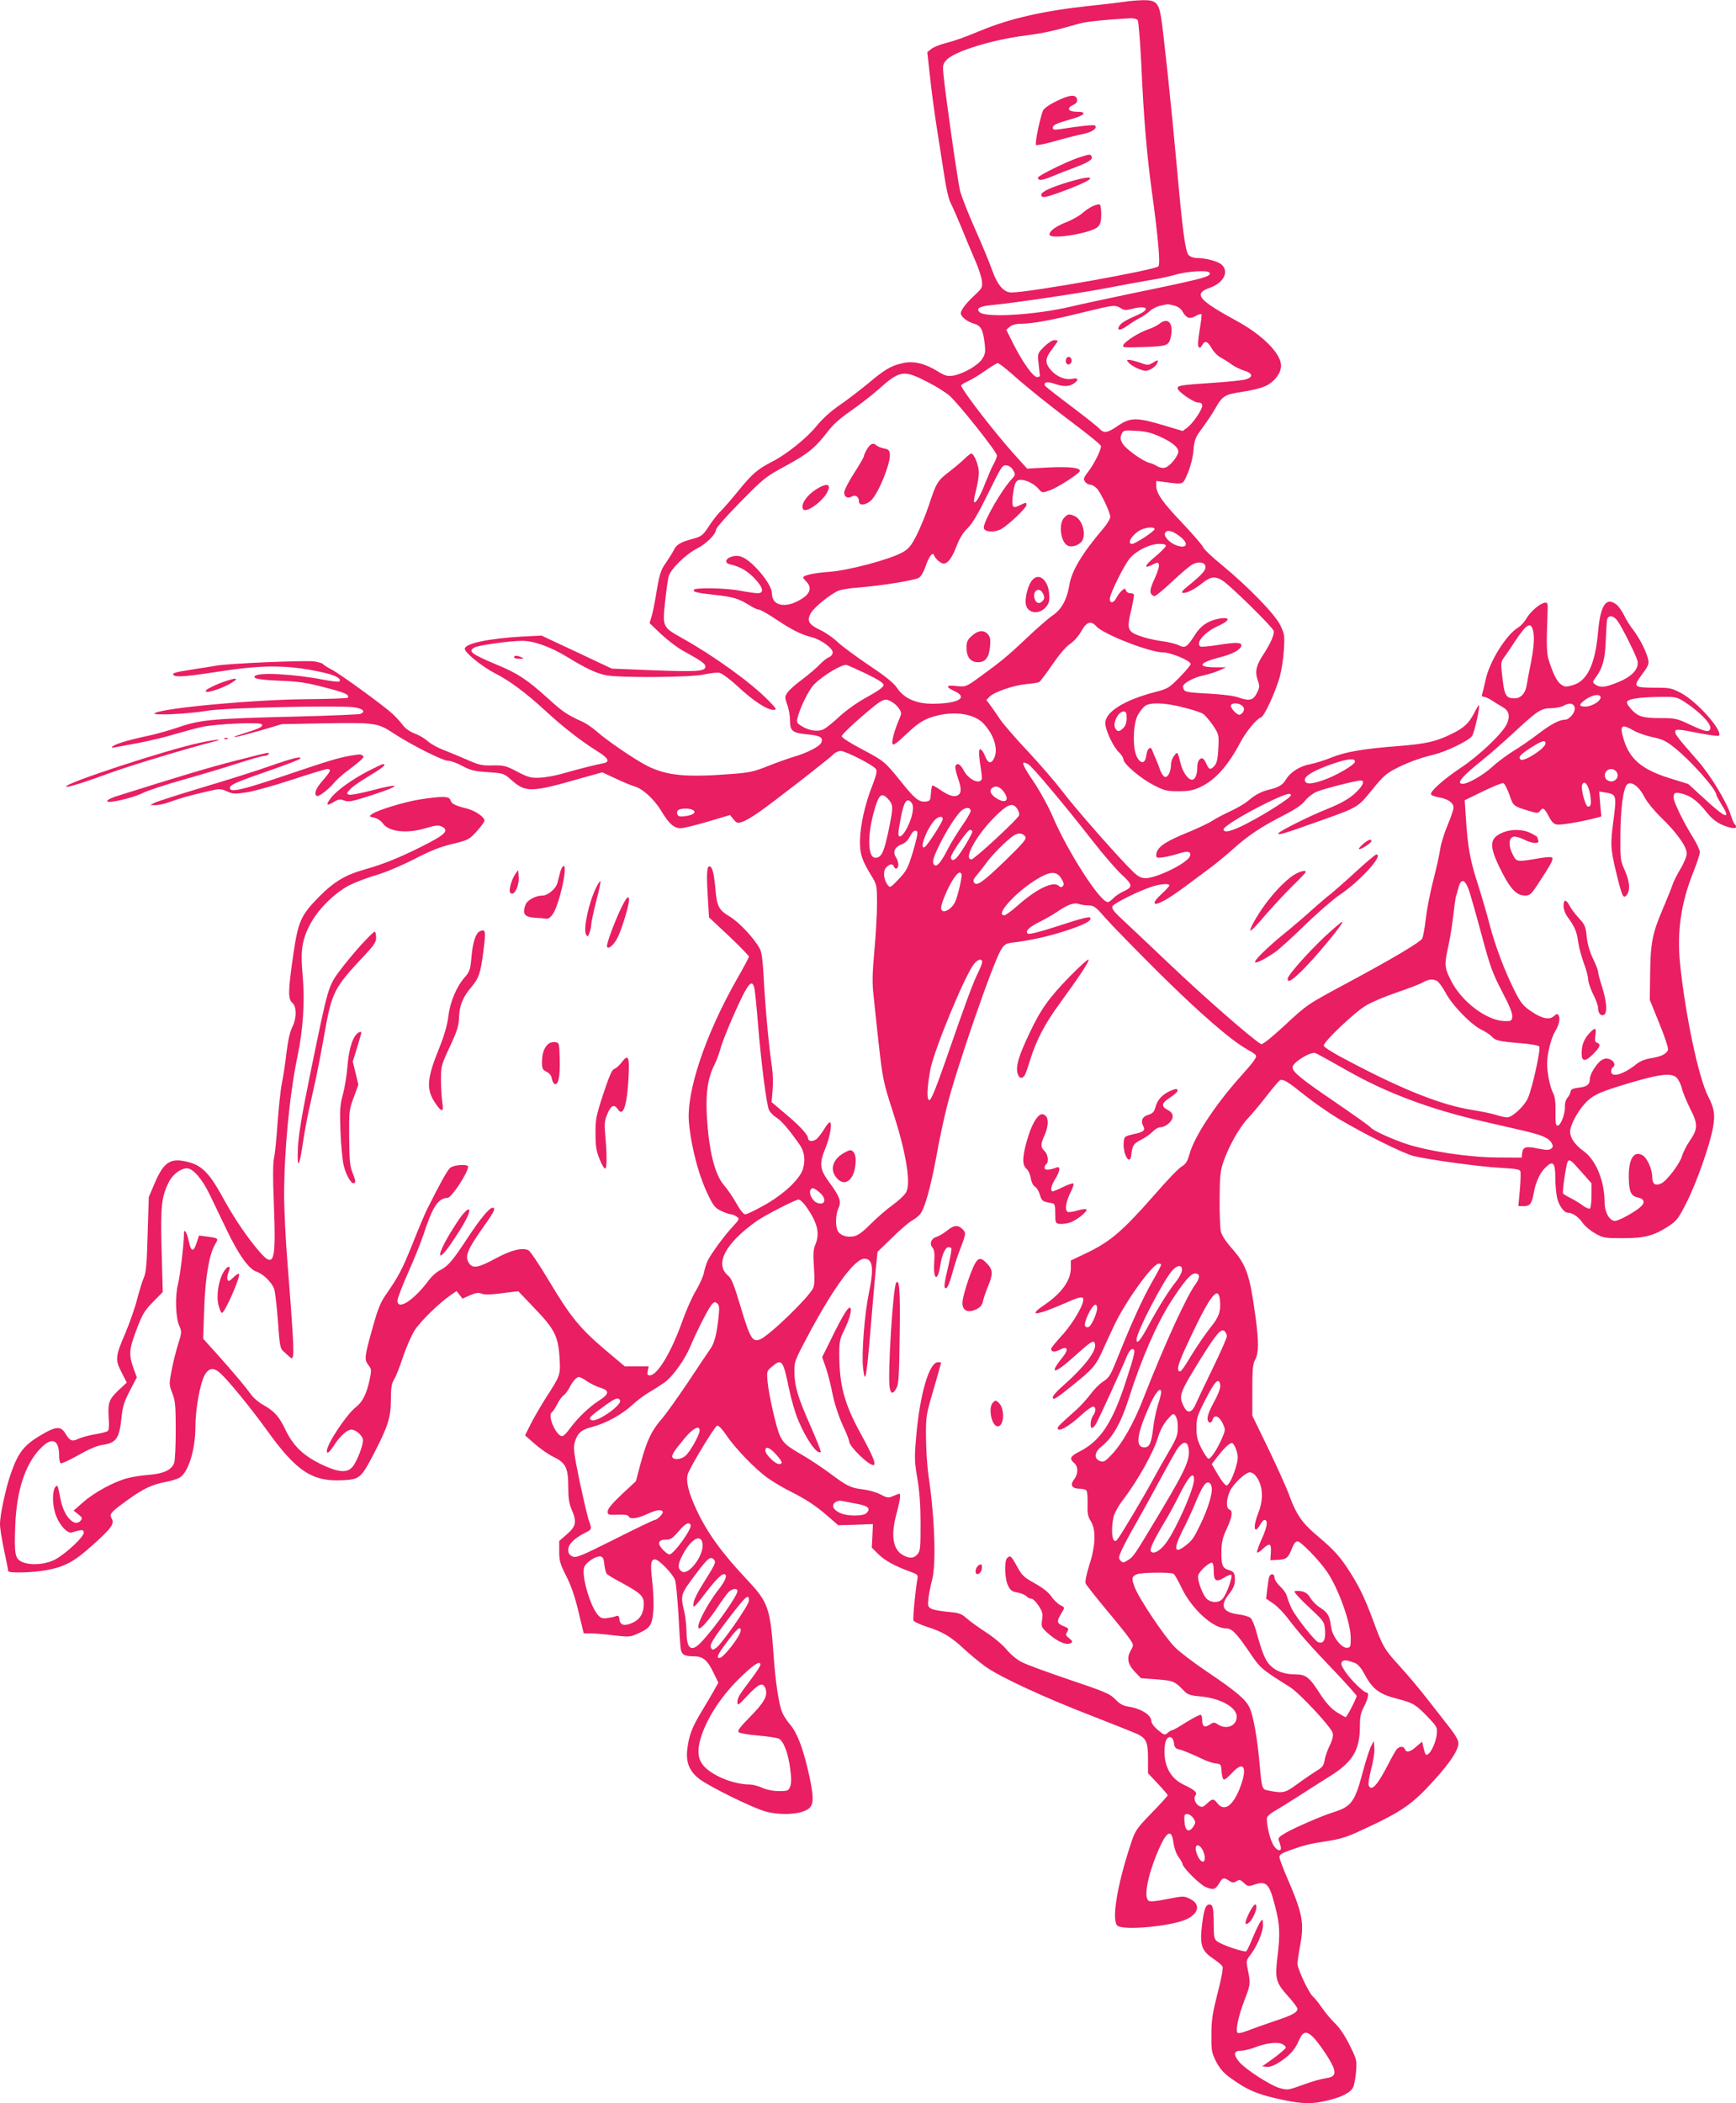 <?xml version="1.0" standalone="no"?>
<!DOCTYPE svg PUBLIC "-//W3C//DTD SVG 20010904//EN"
 "http://www.w3.org/TR/2001/REC-SVG-20010904/DTD/svg10.dtd">
<svg version="1.0" xmlns="http://www.w3.org/2000/svg"
 width="1057pt" height="1280pt" viewBox="0 0 1057 1280"
 preserveAspectRatio="xMidYMid meet">
<g transform="translate(0,1280) scale(0.1,-0.1)"
fill="#e91e63" stroke="none">
<path d="M6845 12789 c-27 -4 -119 -15 -204 -24 -279 -29 -487 -76 -667 -150
-111 -46 -154 -61 -225 -80 -31 -8 -67 -23 -80 -34 l-23 -18 17 -154 c9 -85
28 -226 42 -314 14 -88 34 -217 45 -287 11 -76 27 -143 39 -165 11 -21 40 -87
65 -148 24 -60 61 -148 81 -194 21 -46 40 -104 43 -128 5 -42 3 -46 -44 -90
-52 -48 -84 -90 -84 -110 0 -20 42 -53 81 -63 42 -12 55 -37 65 -126 5 -43 3
-59 -15 -87 -24 -40 -117 -93 -178 -103 -36 -5 -49 -2 -100 30 -74 45 -143 61
-207 46 -69 -15 -110 -39 -206 -120 -47 -39 -125 -99 -174 -133 -57 -39 -107
-84 -143 -128 -57 -72 -184 -174 -267 -216 -92 -47 -125 -75 -208 -177 -45
-55 -96 -114 -112 -129 -17 -16 -48 -56 -70 -90 -38 -57 -45 -62 -101 -77 -73
-20 -98 -35 -113 -69 -7 -14 -28 -47 -46 -74 -34 -46 -42 -73 -65 -217 -6 -36
-16 -85 -23 -109 l-13 -43 70 -67 c39 -36 97 -81 130 -99 116 -64 140 -81 140
-99 0 -29 -54 -32 -320 -22 l-250 10 -214 101 -214 100 -121 -6 c-202 -12
-346 -42 -346 -75 0 -23 108 -110 185 -149 88 -45 187 -118 305 -227 110 -101
215 -183 319 -248 66 -41 77 -64 34 -72 -43 -8 -139 -32 -238 -60 -49 -15
-117 -27 -151 -28 -53 -2 -69 3 -135 37 -68 36 -80 39 -149 38 -66 -2 -85 3
-155 34 -44 19 -109 46 -144 60 -36 13 -78 37 -95 52 -17 16 -53 38 -79 47
-31 12 -59 31 -75 53 -15 20 -43 50 -62 68 -57 52 -321 244 -372 270 -25 13
-49 28 -52 33 -3 5 -28 12 -54 16 -55 7 -520 -12 -596 -26 -28 -5 -96 -16
-150 -24 -109 -17 -125 -23 -105 -36 17 -11 83 -5 299 28 256 39 413 36 622
-13 64 -15 99 -36 84 -51 -4 -4 -46 1 -94 10 -180 35 -395 47 -420 23 -15 -16
27 -23 156 -29 112 -4 162 -12 272 -41 123 -32 148 -43 138 -62 -2 -4 -115 -8
-253 -9 -327 -3 -873 -54 -923 -85 -24 -16 206 -5 323 15 100 18 788 33 889
21 57 -8 75 -27 39 -41 -10 -3 -189 -11 -398 -16 -497 -12 -573 -19 -703 -63
-57 -20 -147 -45 -200 -56 -54 -11 -119 -28 -147 -37 -56 -17 -86 -39 -45 -31
14 3 79 15 145 27 66 13 165 36 219 53 54 16 129 36 165 44 87 19 356 31 365
16 9 -15 -15 -26 -115 -57 -46 -14 -66 -23 -44 -20 22 4 94 23 160 42 l120 36
249 5 c321 5 335 3 428 -58 111 -73 304 -170 337 -170 16 0 55 -14 87 -32 50
-26 73 -32 155 -37 95 -7 97 -7 144 -49 86 -75 119 -75 409 8 l143 40 84 -39
c46 -22 96 -42 110 -46 49 -12 123 -79 165 -150 48 -79 77 -105 119 -105 17 0
91 18 165 40 l135 40 21 -26 c20 -24 24 -25 55 -15 19 6 64 33 101 59 98 69
432 329 453 352 10 11 30 20 44 20 32 -1 201 -88 215 -111 7 -13 1 -38 -22
-98 -45 -113 -74 -242 -76 -336 -1 -84 11 -120 79 -230 22 -36 25 -51 25 -150
0 -60 -7 -191 -16 -289 -13 -142 -14 -200 -5 -275 5 -53 19 -180 30 -283 25
-223 29 -242 87 -423 77 -235 110 -423 84 -485 -7 -18 -40 -50 -82 -81 -38
-27 -100 -81 -137 -118 -49 -50 -78 -70 -103 -75 -43 -8 -83 6 -97 33 -16 29
-13 103 4 139 20 39 8 71 -59 161 -55 76 -59 110 -20 204 28 69 43 157 26 157
-5 0 -22 -20 -36 -45 -15 -24 -36 -51 -47 -59 -22 -15 -49 -12 -49 7 0 21 -53
78 -137 148 l-85 72 6 73 c4 40 2 101 -3 136 -18 113 -41 361 -50 529 -6 119
-13 173 -24 194 -35 65 -125 161 -182 196 -69 41 -80 62 -89 169 -8 89 -18
132 -33 137 -19 7 -22 -38 -14 -176 l8 -134 122 -114 c66 -63 121 -119 121
-125 0 -5 -32 -65 -71 -133 -195 -342 -312 -691 -294 -879 15 -155 62 -331
122 -449 28 -58 41 -71 76 -87 23 -11 49 -20 58 -20 8 0 24 -6 34 -14 19 -13
18 -16 -22 -59 -53 -57 -130 -162 -153 -207 -9 -19 -20 -53 -24 -75 -4 -22
-26 -71 -48 -108 -23 -37 -60 -121 -83 -186 -68 -191 -152 -331 -199 -331 -14
0 -16 6 -12 27 l6 28 -73 0 -73 0 -119 100 c-152 129 -211 200 -341 418 -58
97 -115 182 -126 188 -36 19 -106 2 -203 -51 -104 -56 -137 -62 -160 -26 -27
41 -10 81 97 232 58 81 68 104 47 104 -20 0 -79 -72 -156 -190 -89 -135 -115
-165 -165 -191 -20 -10 -49 -36 -64 -56 -91 -124 -194 -192 -194 -128 0 13 29
90 65 170 36 81 78 185 94 233 54 167 90 222 146 222 24 0 125 154 125 190 0
17 -86 12 -109 -7 -18 -16 -62 -95 -141 -253 -15 -30 -55 -126 -90 -214 -62
-154 -84 -195 -164 -310 -29 -42 -47 -87 -75 -188 -52 -184 -54 -201 -29 -234
20 -25 21 -30 9 -88 -18 -88 -44 -139 -86 -171 -55 -43 -175 -223 -175 -265 0
-22 17 -8 45 36 34 53 79 94 104 94 29 0 71 -39 71 -65 0 -35 -38 -132 -64
-162 -33 -39 -87 -34 -193 17 -108 53 -169 112 -216 211 -39 81 -67 112 -139
152 -26 15 -57 42 -69 60 -30 42 -103 130 -207 246 l-85 94 6 176 c6 192 30
336 66 397 23 39 23 39 -51 49 l-46 6 -14 -42 c-20 -61 -34 -59 -48 5 -11 55
-30 85 -30 49 0 -63 -23 -256 -36 -306 -19 -74 -15 -207 8 -257 15 -33 15 -39
-7 -109 -13 -40 -31 -112 -40 -160 -16 -84 -16 -87 4 -139 18 -46 21 -74 21
-227 0 -95 -4 -185 -10 -199 -15 -41 -64 -64 -149 -71 -42 -3 -103 -12 -136
-21 -81 -21 -204 -88 -271 -148 l-56 -49 28 -22 c25 -20 27 -25 15 -39 -37
-44 -103 27 -122 129 -17 87 -18 90 -30 78 -20 -20 -22 -98 -4 -158 19 -67 73
-130 102 -121 64 19 73 19 73 -2 0 -24 -101 -120 -166 -158 -57 -34 -152 -43
-206 -21 -47 20 -52 45 -45 226 8 211 61 372 154 467 70 72 113 54 113 -46 0
-21 4 -42 10 -45 5 -3 53 19 106 49 60 34 114 58 143 62 89 12 108 39 121 169
7 66 16 95 51 162 l42 81 -18 49 c-32 89 -30 118 15 238 37 97 48 117 101 171
l60 61 -7 254 c-7 273 -1 326 46 419 23 44 71 80 109 80 36 0 94 -67 139 -162
22 -46 67 -139 100 -208 74 -155 137 -244 184 -259 40 -13 92 -64 107 -104 6
-15 16 -103 23 -194 10 -147 14 -169 32 -185 12 -11 28 -26 38 -34 15 -14 17
-14 22 4 7 21 -3 188 -34 572 -11 135 -20 317 -20 406 0 271 33 612 81 844 36
170 46 342 31 504 -13 138 -3 208 46 300 48 92 147 190 238 238 38 19 111 47
163 62 56 16 149 55 230 96 100 52 162 77 236 94 97 24 101 26 148 77 26 29
47 58 47 65 0 22 -56 60 -106 73 -75 19 -96 30 -101 51 -7 25 -47 26 -179 6
-95 -14 -267 -66 -300 -91 -18 -13 -17 -14 14 -21 19 -4 41 -18 53 -35 37 -52
148 -64 265 -28 52 16 72 18 91 10 52 -24 27 -50 -122 -124 -133 -67 -234
-107 -340 -137 -122 -34 -189 -74 -282 -167 -112 -114 -128 -150 -158 -359
-31 -213 -32 -264 -5 -287 27 -23 27 -95 -1 -149 -13 -26 -26 -82 -35 -157 -7
-64 -20 -147 -28 -186 -8 -38 -19 -146 -26 -240 -6 -93 -16 -190 -22 -215 -6
-29 -7 -121 -1 -260 15 -400 5 -423 -119 -269 -66 83 -135 187 -200 307 -69
125 -117 175 -187 196 -120 35 -162 11 -221 -129 l-34 -80 -7 -225 c-5 -180
-9 -233 -23 -265 -10 -22 -28 -83 -42 -135 -13 -52 -45 -141 -69 -199 -63
-145 -65 -166 -25 -242 l32 -63 -51 -47 c-58 -56 -65 -76 -59 -170 4 -44 1
-72 -6 -78 -6 -5 -42 -14 -80 -20 -38 -7 -82 -19 -99 -27 -37 -19 -52 -13 -78
31 -27 45 -54 45 -128 4 -121 -68 -157 -111 -204 -244 -31 -86 -67 -255 -67
-310 0 -23 11 -94 25 -159 14 -65 25 -122 25 -127 0 -14 150 -10 235 6 112 21
168 52 280 153 115 103 133 129 115 161 -15 29 -8 36 96 112 97 70 151 95 231
110 32 6 69 17 84 25 54 28 99 169 99 314 0 107 29 264 57 313 26 45 57 47
100 5 52 -49 189 -218 276 -339 183 -255 279 -318 469 -307 98 6 107 14 182
157 89 171 106 226 106 333 0 72 4 97 19 122 11 17 36 80 55 139 20 59 52 132
72 163 36 55 147 163 216 211 l38 26 18 -23 18 -23 45 20 c33 15 51 18 69 11
24 -9 54 -8 175 8 l51 6 98 -103 c123 -127 145 -172 153 -302 6 -105 6 -106
-84 -245 -29 -46 -70 -116 -90 -155 l-36 -72 59 -52 c33 -29 83 -64 112 -78
76 -36 92 -67 92 -182 0 -69 5 -103 20 -138 33 -76 28 -103 -27 -151 l-48 -42
0 -65 c0 -57 6 -76 43 -149 29 -56 53 -126 74 -215 l32 -133 41 0 c22 0 85 -5
141 -12 99 -11 101 -11 157 15 45 21 61 34 72 61 17 41 19 143 5 266 -11 94
-7 120 19 120 22 0 107 -87 121 -125 6 -16 15 -111 21 -210 5 -99 11 -194 14
-211 6 -35 24 -44 86 -44 49 0 79 -26 113 -99 l30 -61 -24 -43 c-13 -23 -47
-81 -76 -129 -60 -99 -79 -148 -89 -231 -10 -81 12 -136 73 -183 63 -48 332
-180 407 -199 106 -27 235 -14 268 27 24 28 20 85 -17 241 -32 132 -66 218
-107 264 -17 20 -37 51 -45 68 -22 52 -43 192 -54 355 -20 284 -33 320 -160
455 -154 163 -246 290 -310 429 -49 106 -66 176 -51 218 16 46 162 286 177
292 9 3 29 -18 56 -57 54 -81 177 -208 253 -262 33 -23 94 -60 135 -80 100
-50 163 -92 234 -155 l60 -52 105 3 106 4 -3 -72 -4 -71 40 -40 c39 -39 102
-73 195 -107 45 -16 48 -20 43 -44 -11 -55 -29 -239 -24 -253 3 -7 39 -24 79
-37 97 -30 150 -62 229 -136 36 -33 94 -81 130 -107 91 -65 362 -190 653 -302
136 -53 261 -103 277 -111 50 -26 60 -50 60 -147 l0 -89 60 -64 c33 -35 60
-67 60 -70 0 -4 -44 -53 -99 -109 -96 -100 -99 -105 -129 -197 -81 -245 -115
-458 -78 -488 37 -31 333 -3 422 40 75 36 84 92 20 123 -38 19 -40 18 -140 -1
-68 -14 -105 -17 -113 -10 -29 22 -7 145 51 286 56 137 90 159 101 66 5 -33
17 -67 31 -86 13 -18 24 -37 24 -42 0 -21 107 -128 142 -141 45 -19 59 -15 82
24 20 34 27 36 61 14 19 -13 27 -13 44 -2 17 11 24 9 45 -11 22 -21 29 -22 57
-12 81 28 97 11 134 -134 28 -109 30 -167 13 -305 -16 -131 -9 -156 62 -235
33 -36 60 -72 60 -80 0 -22 -34 -40 -150 -78 -58 -20 -128 -45 -157 -56 -34
-13 -54 -17 -59 -10 -11 18 7 102 42 193 38 98 39 106 22 187 -11 56 -11 58
16 93 41 55 76 137 76 181 -1 37 -2 39 -15 21 -8 -10 -28 -53 -46 -95 -17 -42
-35 -80 -40 -85 -9 -10 -155 39 -181 62 -15 12 -18 32 -18 103 0 94 -5 119
-25 119 -24 0 -34 -27 -46 -121 -15 -125 -3 -161 66 -207 28 -19 54 -40 58
-49 6 -9 -5 -69 -29 -161 -31 -123 -38 -164 -38 -252 -1 -96 1 -110 27 -163
21 -41 44 -69 80 -96 110 -81 176 -109 337 -142 116 -23 168 -24 257 -3 92 21
147 49 162 82 7 15 15 59 18 97 5 67 3 74 -40 160 -27 55 -61 106 -87 130 -23
22 -59 65 -80 95 -21 31 -46 62 -56 70 -24 20 -94 168 -94 199 0 13 7 63 16
110 26 138 15 197 -77 409 -27 62 -49 121 -49 131 0 14 16 24 58 39 95 34 123
41 228 57 80 12 124 25 205 63 256 117 319 161 457 315 93 103 142 178 142
219 0 17 -18 49 -50 90 -27 35 -90 115 -139 178 -49 63 -126 154 -170 202 -91
99 -102 117 -161 278 -50 135 -87 211 -145 300 -56 88 -95 130 -191 211 -94
78 -131 131 -174 249 -17 47 -75 175 -128 285 l-97 200 0 155 c0 129 3 160 18
187 21 40 22 106 2 255 -36 265 -55 320 -149 426 -35 40 -58 76 -63 100 -4 20
-8 109 -7 197 1 137 4 169 23 225 34 97 97 209 150 265 26 28 78 90 115 138
38 49 74 91 81 94 20 7 50 -12 153 -95 52 -41 142 -104 200 -139 160 -95 393
-211 459 -228 94 -23 409 -66 531 -72 86 -5 115 -9 119 -20 3 -8 2 -59 -3
-114 l-9 -99 31 0 c40 0 50 12 63 82 12 67 39 124 75 157 42 40 56 24 56 -66
0 -43 5 -98 11 -123 10 -46 42 -90 65 -90 28 0 65 -25 89 -60 14 -21 49 -50
78 -66 49 -28 58 -29 172 -29 133 0 189 16 282 78 42 28 56 47 104 143 60 119
141 349 159 453 14 78 8 115 -30 190 -59 115 -140 503 -171 811 -19 192 7 368
81 552 22 55 40 110 40 122 0 12 -18 51 -40 87 -58 92 -120 219 -120 245 0 31
10 35 56 23 51 -14 95 -48 145 -112 28 -35 57 -59 91 -75 68 -30 109 -28 79 4
-5 5 -14 27 -21 49 -26 84 -123 245 -204 337 -120 137 -136 158 -136 174 0 19
17 18 147 -8 62 -12 115 -19 119 -15 27 27 -131 206 -228 258 -60 32 -68 34
-168 34 -125 1 -129 5 -69 85 33 44 40 60 35 84 -10 47 -50 127 -89 179 -21
26 -47 67 -58 92 -12 25 -33 55 -47 66 -63 49 -98 -4 -112 -170 -18 -196 -66
-296 -155 -321 -42 -12 -49 -11 -73 7 -18 13 -37 47 -56 99 -31 82 -32 95 -23
344 2 50 0 55 -18 52 -30 -5 -87 -54 -111 -96 -12 -21 -35 -46 -52 -56 -72
-44 -173 -207 -196 -315 -8 -39 -18 -78 -21 -87 -5 -13 -2 -18 8 -18 9 0 32
-10 50 -22 19 -13 49 -31 65 -40 40 -22 49 -56 26 -105 -27 -57 -166 -190
-279 -265 -106 -71 -188 -144 -182 -162 2 -6 23 -14 47 -18 57 -10 90 -33 90
-63 0 -13 -16 -59 -34 -102 -19 -44 -40 -109 -46 -145 -5 -36 -25 -126 -44
-199 -19 -74 -39 -178 -45 -232 -6 -55 -16 -107 -21 -118 -12 -22 -174 -119
-444 -264 -260 -140 -253 -134 -399 -270 -81 -74 -131 -114 -139 -109 -62 38
-351 291 -558 488 -140 133 -277 262 -304 287 -35 33 -47 51 -43 63 7 18 155
92 240 120 52 17 107 21 107 8 0 -5 -20 -27 -45 -50 -70 -64 -57 -83 25 -36
25 14 76 49 115 78 38 29 104 77 145 108 41 30 109 86 150 123 89 80 168 133
307 204 69 35 110 63 129 88 15 19 46 44 69 54 41 18 240 69 270 69 23 0 18
-22 -13 -56 -41 -46 -96 -79 -193 -118 -106 -42 -285 -132 -294 -146 -10 -16
29 -5 230 67 258 91 251 88 339 196 64 79 86 100 143 129 71 37 153 67 238 87
73 18 211 85 228 112 15 23 50 180 42 187 -2 2 -15 -19 -29 -47 -33 -64 -63
-92 -143 -130 -90 -44 -153 -58 -316 -71 -214 -16 -328 -36 -410 -70 -39 -16
-97 -34 -127 -40 -66 -12 -124 -49 -151 -95 -19 -32 -46 -48 -104 -61 -43 -10
-85 -32 -125 -67 -19 -16 -67 -45 -107 -63 -39 -18 -89 -44 -110 -58 -21 -14
-83 -43 -137 -66 -159 -64 -206 -98 -206 -146 0 -14 7 -16 43 -11 23 3 66 14
95 23 54 18 78 12 67 -17 -15 -41 -200 -132 -267 -133 -30 0 -45 7 -79 39 -86
83 -357 391 -430 489 -42 55 -136 164 -208 241 -73 77 -149 165 -170 195 -20
31 -48 70 -61 88 l-24 32 20 21 c30 29 147 69 224 76 36 3 71 9 77 12 7 4 43
51 80 106 43 62 83 110 109 127 24 16 51 47 68 77 31 57 59 66 92 29 43 -48
324 -158 405 -158 48 0 169 -51 169 -71 0 -6 -30 -42 -67 -80 -65 -66 -72 -70
-148 -90 -189 -49 -305 -121 -305 -190 0 -42 49 -146 84 -178 14 -14 26 -32
26 -41 0 -28 102 -115 181 -156 67 -35 81 -39 154 -39 65 0 90 5 135 26 88 41
167 129 240 267 36 69 101 148 128 156 20 7 85 147 114 246 10 36 22 109 25
162 6 92 4 100 -22 154 -33 67 -194 233 -357 367 -59 48 -110 97 -113 108 -4
11 -61 77 -127 147 -122 128 -158 180 -158 228 l0 27 63 -8 c106 -13 98 -17
130 58 17 42 31 96 34 139 6 63 10 75 55 135 27 37 62 89 78 118 44 77 56 84
166 101 58 8 118 24 144 37 53 27 90 77 90 122 0 73 -112 186 -270 272 -235
128 -266 166 -163 202 83 29 118 97 72 140 -23 21 -97 41 -153 41 -19 0 -40 8
-49 18 -20 22 -37 150 -72 542 -33 366 -82 826 -96 908 -15 87 -32 102 -111
101 -35 -1 -85 -5 -113 -10z m82 -111 c5 -7 15 -128 22 -268 14 -325 35 -568
67 -795 36 -263 50 -423 37 -436 -23 -23 -785 -159 -895 -159 -46 0 -85 45
-117 135 -15 44 -62 157 -104 251 -42 94 -82 198 -91 230 -14 56 -87 566 -101
705 -6 60 -5 68 17 93 45 52 276 124 483 150 110 14 175 29 325 72 46 13 167
25 316 33 17 0 36 -5 41 -11z m437 -1537 c15 -23 -23 -34 -469 -126 -148 -31
-317 -67 -375 -81 -211 -50 -513 -69 -554 -35 -27 23 -2 38 79 45 129 12 553
75 710 106 83 16 193 36 245 45 52 8 124 23 160 34 67 20 195 28 204 12z
m-213 -201 c22 -6 41 -20 49 -36 22 -40 45 -48 80 -27 16 9 32 14 35 11 3 -3
-2 -47 -11 -98 -10 -60 -12 -96 -6 -102 7 -7 14 -3 21 11 17 31 33 26 59 -19
12 -22 37 -47 55 -56 17 -9 47 -28 66 -42 18 -13 52 -30 75 -37 54 -16 59 -40
10 -54 -20 -6 -111 -15 -203 -21 -191 -13 -211 -16 -211 -33 0 -19 98 -87 126
-87 17 0 24 -6 24 -19 0 -25 -58 -109 -92 -134 l-27 -20 -103 31 c-180 54
-214 54 -297 -3 -58 -40 -80 -43 -107 -14 -10 12 -88 73 -171 136 -84 63 -155
119 -159 124 -14 23 13 29 55 14 55 -19 91 -19 119 1 32 22 28 37 -8 29 -43
-9 -94 11 -130 51 -39 45 -38 72 5 128 19 26 35 48 35 51 0 3 -10 5 -21 5 -12
0 -39 -18 -62 -40 -39 -40 -40 -41 -34 -98 3 -31 7 -64 8 -72 3 -9 -3 -15 -16
-15 -24 0 -88 89 -146 204 l-42 84 22 19 c15 12 39 18 71 18 65 0 186 22 378
70 184 45 193 46 227 24 19 -12 31 -13 62 -5 90 25 124 3 47 -32 -76 -33 -107
-52 -118 -69 -19 -31 4 -32 47 -1 23 17 58 38 77 48 19 9 47 29 62 43 15 14
44 28 65 32 21 4 40 8 43 9 3 0 21 -4 41 -9z m-995 -411 c98 -87 237 -199 400
-321 78 -59 144 -113 147 -121 6 -17 -44 -117 -79 -160 -13 -16 -24 -34 -24
-41 0 -17 21 -36 40 -36 9 0 26 -10 38 -22 26 -29 82 -146 82 -174 0 -11 -19
-43 -42 -70 -129 -151 -193 -258 -207 -344 -14 -87 -47 -148 -100 -184 -24
-16 -98 -80 -164 -143 -111 -105 -150 -137 -282 -233 -82 -60 -86 -61 -142
-55 -63 8 -68 -5 -13 -30 88 -40 28 -76 -126 -78 -103 -1 -178 31 -222 96 -19
30 -69 70 -169 137 -78 52 -164 116 -191 141 -27 26 -74 59 -106 74 -72 34
-85 57 -60 102 19 36 119 117 169 138 17 7 70 16 118 19 145 12 348 44 372 60
14 9 30 38 40 68 20 60 44 92 52 69 8 -22 42 -51 58 -51 26 0 51 34 79 106 17
46 39 82 67 109 29 28 64 87 126 213 80 163 86 173 111 170 16 -2 32 -13 41
-30 15 -26 14 -29 -10 -55 -62 -67 -169 -253 -169 -294 0 -28 67 -32 109 -7
49 30 151 128 151 145 0 17 -4 16 -41 -2 -42 -22 -50 -12 -43 53 10 83 19 102
49 102 34 0 85 -26 110 -57 20 -23 21 -23 65 -8 49 17 184 104 185 119 1 20
-65 27 -191 21 l-130 -7 -76 84 c-118 131 -304 371 -326 420 -2 5 16 17 40 27
24 11 72 40 107 65 36 25 70 46 76 46 7 0 43 -28 81 -61z m-506 -55 c48 -24
106 -61 129 -80 55 -47 291 -344 291 -366 0 -9 -9 -32 -19 -50 -11 -18 -33
-70 -51 -115 -32 -86 -69 -144 -70 -111 0 9 7 43 15 75 8 31 15 75 15 97 0 43
-29 115 -46 116 -5 0 -23 -14 -39 -30 -17 -17 -58 -52 -92 -78 -75 -57 -83
-71 -127 -206 -20 -59 -54 -142 -76 -185 -35 -67 -48 -82 -88 -104 -80 -43
-323 -108 -442 -117 -96 -7 -160 -21 -160 -35 0 -3 9 -14 20 -25 30 -30 25
-65 -12 -93 -100 -73 -198 -62 -198 22 0 34 -43 102 -103 162 -58 58 -96 75
-140 62 -42 -12 -48 -40 -10 -48 59 -13 105 -40 148 -86 53 -56 59 -89 18 -89
-16 0 -63 7 -106 15 -87 17 -273 20 -282 6 -8 -13 16 -19 125 -31 112 -12 148
-23 209 -61 25 -16 52 -29 62 -29 9 0 59 -28 110 -63 96 -63 143 -87 215 -106
55 -15 124 -66 124 -91 0 -12 -9 -24 -22 -29 -13 -5 -39 -26 -58 -46 -19 -20
-67 -61 -107 -91 -40 -29 -80 -65 -89 -80 -16 -24 -16 -29 -1 -72 10 -26 17
-68 17 -93 0 -68 13 -79 104 -88 82 -7 102 -20 85 -53 -12 -23 -88 -61 -164
-83 -33 -10 -104 -35 -157 -56 -84 -34 -113 -41 -220 -49 -283 -22 -397 -11
-519 50 -72 37 -235 147 -304 207 -27 24 -65 50 -85 59 -99 45 -125 63 -216
146 -127 114 -181 150 -312 204 -154 65 -175 81 -132 104 26 14 216 40 290 40
72 0 173 -37 275 -99 115 -70 173 -97 233 -110 83 -17 522 -14 602 5 35 8 77
12 92 9 16 -4 67 -42 114 -86 93 -86 174 -139 214 -139 22 0 19 6 -35 61 -107
108 -326 266 -519 374 -122 69 -122 68 -107 218 7 67 17 138 22 158 11 45 104
136 175 172 55 28 114 87 114 115 0 9 67 85 148 167 143 145 151 152 276 220
136 73 181 111 257 210 31 41 75 80 137 123 51 35 126 93 168 130 134 120 156
123 304 46z m1419 -334 c77 -36 114 -70 104 -98 -12 -34 -55 -82 -79 -88 -14
-4 -33 0 -47 8 -12 8 -34 18 -48 21 -43 11 -148 87 -165 119 -13 24 -14 36 -5
56 11 24 14 24 89 20 61 -3 94 -12 151 -38z m-39 -560 c0 -13 -118 -90 -137
-90 -35 0 1 59 52 85 34 17 85 20 85 5z m148 -40 c62 -44 54 -82 -12 -60 -41
13 -81 54 -73 74 10 24 40 19 85 -14z m-80 -64 c-2 -7 -32 -37 -67 -66 -65
-54 -70 -75 -11 -45 28 14 31 14 36 0 4 -9 -8 -48 -26 -87 -33 -70 -33 -95 -2
-106 6 -2 55 38 108 88 53 50 110 98 126 106 38 20 78 11 78 -17 0 -22 -25
-49 -105 -114 -36 -29 -45 -41 -33 -43 20 -4 71 21 118 59 50 40 78 44 122 17
48 -30 305 -282 313 -307 6 -20 -18 -75 -62 -143 -44 -65 -53 -105 -36 -155
14 -39 13 -46 -4 -80 -22 -45 -45 -51 -111 -28 -30 11 -97 19 -185 24 -105 5
-140 10 -147 21 -5 8 -8 20 -7 25 7 20 66 52 122 64 32 7 76 21 99 31 l41 19
-67 0 c-111 1 -100 27 26 60 77 19 125 44 134 69 7 23 -30 25 -134 8 -57 -9
-109 -14 -114 -11 -34 21 24 89 108 126 71 32 76 55 10 45 -68 -11 -116 -42
-152 -99 -49 -77 -59 -83 -99 -64 -17 9 -66 21 -109 26 -42 6 -101 20 -132 32
-71 26 -76 44 -48 158 11 47 18 89 16 93 -3 5 -13 8 -24 8 -10 0 -21 7 -24 16
-6 15 -8 15 -27 -2 -11 -10 -25 -29 -32 -43 -16 -34 -43 -35 -39 -1 5 37 86
200 121 242 40 47 122 88 179 88 31 0 43 -4 40 -14z m2751 -455 c29 -40 119
-222 122 -246 7 -52 -40 -98 -140 -135 -61 -24 -90 -25 -117 -6 -19 14 -19 15
3 45 41 55 56 111 60 221 2 58 6 115 8 128 7 31 39 28 64 -7z m-513 -67 c8
-42 1 -112 -20 -214 -8 -41 -18 -92 -21 -113 -8 -47 -36 -77 -73 -77 -52 0
-62 17 -74 123 -11 95 -11 98 12 129 13 18 42 60 63 93 74 112 100 126 113 59z
m-4058 -256 c71 -35 102 -55 102 -67 0 -12 -32 -35 -97 -71 -58 -31 -126 -79
-168 -117 -38 -36 -82 -71 -98 -80 -35 -18 -89 -11 -136 18 -28 17 -32 24 -26
47 17 69 70 176 104 209 54 54 172 124 196 116 11 -3 66 -28 123 -55z m4466
-136 c13 -21 -47 -62 -91 -62 -43 0 -42 13 4 45 37 25 77 33 87 17z m512 -33
c93 -60 168 -137 157 -165 -8 -22 -31 -17 -123 26 -81 38 -90 40 -183 40 -109
0 -138 10 -181 61 -19 22 -24 35 -17 42 16 16 83 24 197 26 96 1 102 0 150
-30z m-4819 -5 c13 -8 30 -25 38 -38 15 -22 15 -28 0 -63 -28 -64 -47 -134
-41 -150 5 -11 26 4 85 60 59 56 93 80 137 97 128 47 267 34 331 -32 66 -70
94 -161 64 -216 -18 -33 -36 -27 -54 18 -8 22 -21 40 -28 40 -12 0 -10 -35 7
-146 5 -33 3 -42 -11 -48 -27 -10 -78 25 -98 67 -19 37 -41 48 -50 24 -3 -7 4
-38 14 -67 24 -69 24 -97 0 -110 -23 -12 -55 -2 -109 35 -20 14 -40 25 -44 25
-4 0 -8 -21 -10 -47 -3 -44 -5 -48 -31 -51 -41 -5 -68 17 -151 121 -98 122
-103 126 -241 199 -70 37 -120 69 -120 78 0 8 56 63 125 122 131 112 136 114
187 82z m1768 -29 c54 -13 108 -31 121 -40 12 -8 39 -40 60 -70 36 -55 36 -57
32 -140 -3 -63 -9 -89 -23 -105 -24 -27 -33 -25 -48 8 -6 15 -16 30 -21 34
-17 12 -36 -13 -36 -46 0 -45 -10 -74 -27 -80 -22 -9 -59 38 -73 92 -21 81
-19 80 -41 53 -10 -13 -19 -36 -19 -51 0 -44 -18 -82 -37 -78 -9 2 -22 21 -30
43 -7 22 -20 54 -27 70 -8 17 -17 38 -20 48 -10 30 -31 13 -36 -29 -7 -51 -32
-57 -57 -12 -28 51 -25 199 4 255 13 23 33 49 45 57 33 23 120 20 233 -9z
m359 9 c12 -12 13 -20 6 -35 -6 -10 -17 -19 -24 -19 -18 0 -59 47 -51 59 9 16
51 13 69 -5z m2024 -12 c4 -28 -33 -72 -60 -72 -34 0 -88 -29 -166 -89 -42
-32 -108 -78 -147 -101 -38 -24 -96 -66 -127 -95 -55 -51 -149 -105 -182 -105
-43 0 -4 46 129 152 39 31 117 100 175 153 153 142 173 155 234 155 28 1 62 7
76 15 35 21 64 15 68 -13z m-2728 -62 c0 -27 -7 -47 -20 -60 -25 -25 -37 -25
-50 -1 -16 32 19 101 51 101 15 0 19 -7 19 -40z m3085 -75 c23 -14 76 -32 116
-41 60 -12 83 -23 134 -64 101 -80 255 -254 255 -287 0 -5 14 -30 30 -56 63
-99 30 -90 -98 28 l-103 94 -113 35 c-176 55 -250 121 -285 254 -19 68 -4 77
64 37z m-535 -79 c0 -30 -134 -116 -152 -98 -15 15 -2 30 65 73 64 41 87 48
87 25z m-1160 -111 c0 -19 -120 -89 -199 -115 -75 -25 -106 -23 -106 5 0 25
61 59 170 97 91 31 135 35 135 13z m-1989 -16 c23 -12 226 -254 392 -467 63
-81 142 -172 176 -204 69 -63 70 -76 11 -103 -21 -10 -49 -28 -61 -41 -12 -13
-28 -24 -34 -24 -47 0 -245 308 -336 522 -24 57 -74 148 -111 204 -79 116 -86
140 -37 113z m3577 -41 c32 -32 -8 -80 -48 -58 -34 18 -19 70 20 70 9 0 21 -5
28 -12z m-648 -144 c24 -70 24 -70 120 -99 49 -15 55 -15 66 -1 18 25 27 19
54 -32 19 -36 31 -48 52 -50 26 -3 146 17 230 39 l38 10 -7 76 -6 76 38 -6
c66 -11 68 -17 51 -153 -22 -161 -21 -186 14 -332 36 -149 44 -166 65 -138 22
30 18 79 -12 149 -27 59 -28 69 -27 212 1 163 17 287 41 311 24 23 72 -11 104
-74 15 -30 58 -83 105 -129 95 -92 154 -176 154 -217 0 -17 -17 -59 -39 -95
-21 -36 -42 -77 -46 -91 -4 -14 -31 -81 -60 -150 -65 -151 -76 -210 -78 -405
l-2 -150 58 -143 c32 -78 56 -150 53 -160 -8 -26 -41 -42 -104 -52 -37 -6 -68
-19 -91 -38 -76 -61 -151 -82 -151 -43 0 11 5 23 10 26 18 11 10 35 -15 47
-20 9 -31 8 -51 -2 -29 -16 -74 -86 -74 -116 0 -34 -18 -48 -67 -53 -37 -5
-49 -10 -51 -26 -2 -11 -11 -28 -20 -38 -9 -10 -15 -32 -14 -52 3 -42 -25
-115 -44 -115 -12 0 -14 17 -13 83 1 57 -3 93 -14 113 -20 39 -37 124 -37 182
0 58 24 155 49 196 24 40 32 78 21 96 -7 12 -12 12 -29 -4 -28 -25 -75 -15
-142 32 -46 31 -61 51 -97 122 -62 124 -118 273 -153 406 -16 64 -50 178 -74
253 -45 140 -59 221 -70 398 l-7 103 111 54 c62 30 118 53 125 50 7 -3 23 -34
36 -70z m490 10 c12 -59 8 -88 -13 -82 -15 5 -43 109 -34 131 12 31 36 6 47
-49z m-3566 4 c35 -50 7 -71 -47 -36 -39 25 -47 51 -20 67 21 11 46 0 67 -31z
m1746 -18 c0 -14 -149 -110 -265 -170 -93 -49 -145 -62 -145 -37 1 17 123 92
259 159 115 56 151 67 151 48z m-2453 -22 c32 -36 32 -48 8 -169 -32 -157 -47
-189 -86 -189 -45 0 -49 134 -8 280 29 106 46 121 86 78z m143 -23 c18 -22 7
-86 -26 -151 -27 -54 -54 -71 -54 -35 0 11 7 54 15 96 19 99 37 124 65 90z
m645 -39 c8 -13 13 -30 9 -39 -9 -24 -272 -267 -289 -267 -50 0 26 141 136
253 84 85 116 97 144 53z m-285 -12 c0 -8 -24 -49 -54 -92 -29 -42 -67 -104
-84 -137 -38 -76 -65 -110 -80 -101 -19 12 -14 37 22 112 45 95 112 199 143
223 26 21 53 18 53 -5z m-1690 6 c22 -14 0 -31 -49 -37 -33 -4 -42 -2 -47 12
-4 10 -1 21 7 26 18 11 70 11 89 -1z m1520 -55 c0 -16 -92 -159 -109 -169 -38
-24 10 109 59 162 24 25 50 29 50 7z m-181 -197 c-31 -102 -39 -117 -86 -167
-51 -54 -54 -55 -68 -37 -25 33 -30 84 -10 106 22 24 41 26 49 4 3 -8 10 -12
16 -9 15 9 12 42 -6 70 -20 31 -5 62 37 77 17 6 37 24 46 42 19 37 34 49 47
36 6 -6 -4 -53 -25 -122z m361 121 c0 -15 -67 -127 -93 -156 -20 -23 -37 -22
-37 1 0 21 101 166 116 166 8 0 14 -5 14 -11z m323 -31 c9 -13 -12 -38 -122
-145 -138 -133 -175 -159 -191 -133 -6 10 -2 22 14 40 12 14 39 48 59 75 37
53 125 140 167 169 30 20 59 17 73 -6z m-389 -226 c7 -11 -23 -141 -40 -174
-26 -50 -84 -73 -84 -33 0 25 39 120 70 168 29 45 43 56 54 39z m609 -30 c15
-25 17 -36 8 -45 -8 -8 -14 -8 -23 1 -33 33 -136 -16 -253 -120 -36 -32 -72
-58 -80 -58 -63 0 85 157 216 230 70 39 106 37 132 -8z m2479 -64 c9 -25 44
-147 77 -270 54 -200 67 -238 126 -351 46 -87 65 -135 63 -154 -3 -26 -6 -28
-49 -27 -109 4 -260 119 -324 246 -41 82 -42 94 -16 213 11 50 24 133 30 187
6 53 13 102 15 110 3 7 10 32 16 56 15 57 38 53 62 -10z m-2314 -98 c33 -1 43
-8 101 -75 36 -41 184 -193 330 -338 252 -249 435 -407 536 -464 25 -13 47
-29 51 -34 8 -13 -10 -38 -96 -134 -151 -169 -278 -362 -307 -467 -13 -46 -23
-62 -48 -77 -18 -10 -91 -86 -162 -168 -202 -230 -275 -292 -429 -364 l-84
-40 0 -45 c0 -76 -55 -153 -162 -226 -108 -73 -47 -65 140 17 63 28 87 34 95
26 19 -19 -55 -150 -129 -230 -35 -38 -64 -74 -64 -79 0 -20 20 -23 51 -7 51
27 59 4 17 -47 -84 -104 -50 -103 67 2 108 97 123 107 131 85 16 -41 -60 -141
-203 -267 -29 -25 -53 -53 -53 -62 0 -21 23 -6 135 85 105 85 125 108 161 184
17 39 52 114 77 167 70 149 235 378 273 378 8 0 14 -3 14 -7 0 -4 -24 -50 -54
-102 -62 -110 -122 -242 -203 -443 -50 -126 -59 -142 -94 -164 -21 -13 -56
-47 -77 -76 -22 -29 -61 -73 -88 -97 -103 -92 -114 -103 -114 -112 0 -28 66 8
141 77 32 30 66 54 74 54 19 0 19 -30 0 -56 -16 -21 -20 -74 -6 -74 5 0 15 10
23 23 14 21 161 343 192 420 9 21 22 37 31 37 21 0 17 -23 -41 -200 -82 -251
-154 -359 -282 -424 -56 -29 -63 -42 -32 -69 26 -22 26 -67 -1 -101 -26 -34
-12 -56 37 -56 18 0 36 -5 40 -12 4 -7 7 -43 6 -81 -2 -56 1 -75 20 -105 32
-52 29 -149 -10 -268 -17 -55 -26 -98 -22 -110 4 -10 61 -82 125 -159 65 -77
129 -157 143 -178 25 -37 25 -39 9 -67 -28 -47 -22 -86 21 -132 l39 -41 96 -7
c100 -8 109 -11 162 -66 26 -27 39 -32 105 -38 121 -11 220 -66 220 -123 0
-56 -62 -82 -115 -47 -21 14 -26 14 -49 -1 -31 -21 -46 -13 -46 25 0 16 -4 31
-8 34 -5 3 -44 -17 -88 -44 -43 -28 -83 -50 -88 -50 -5 0 -17 -7 -27 -16 -17
-15 -21 -14 -58 17 -24 20 -41 43 -41 55 0 37 -62 76 -139 88 -33 5 -53 16
-81 45 -33 34 -60 45 -279 119 -133 45 -264 93 -290 107 -27 13 -68 47 -92 76
-24 29 -80 76 -125 105 -45 29 -99 68 -119 86 -33 29 -47 33 -115 39 -42 4
-87 12 -100 19 -20 11 -22 17 -17 63 3 29 13 77 21 107 27 93 18 378 -20 635
-9 61 -16 169 -16 240 -1 125 1 136 46 289 25 87 46 160 46 162 0 2 -8 4 -19
4 -54 0 -111 -196 -133 -456 -11 -127 -10 -151 8 -255 13 -80 19 -162 19 -275
0 -145 -2 -164 -19 -183 -23 -25 -46 -27 -86 -6 -64 33 -78 121 -41 255 19 69
27 120 17 120 -2 0 -19 -6 -37 -14 -31 -13 -37 -12 -79 10 -25 13 -72 26 -105
30 -73 8 -98 20 -198 95 -43 32 -117 82 -165 110 -104 61 -119 73 -142 119
-22 43 -70 253 -77 336 -5 58 -4 61 27 87 60 51 68 41 104 -134 13 -64 38
-150 56 -192 49 -117 117 -213 137 -193 3 3 -24 71 -60 153 -79 179 -99 244
-100 332 -1 66 0 69 92 241 149 278 276 450 334 450 52 0 59 -59 27 -211 -26
-124 -45 -365 -35 -454 12 -109 21 -60 45 230 12 143 26 309 32 368 l11 109
89 86 c49 48 103 95 121 104 18 10 40 27 49 39 28 33 64 163 98 345 16 93 46
233 66 312 56 226 282 880 330 954 20 32 30 37 71 42 104 12 223 39 323 72
109 36 150 57 150 75 0 15 -38 6 -219 -53 -103 -33 -157 -46 -164 -39 -16 16
9 39 77 73 34 17 80 44 104 60 63 43 102 57 130 47 13 -5 40 -9 60 -9z m-648
-345 c0 -9 -13 -41 -29 -73 -29 -60 -70 -170 -199 -542 -53 -152 -83 -225 -93
-225 -18 0 -15 77 6 188 24 122 209 569 265 640 24 30 50 36 50 12z m2770
-115 c10 -6 34 -38 52 -72 40 -76 157 -196 219 -225 24 -11 52 -30 63 -42 22
-24 44 -29 179 -40 54 -4 103 -13 109 -19 11 -11 -40 -247 -69 -315 -21 -48
-95 -117 -126 -117 -13 0 -43 7 -68 15 -24 8 -89 21 -144 30 -184 29 -412 118
-739 290 -105 54 -166 92 -166 102 0 25 190 205 259 245 36 21 119 56 185 78
67 23 137 49 156 60 40 22 63 24 90 10z m-4156 -48 c3 -15 13 -110 21 -212 20
-244 52 -492 67 -524 6 -15 27 -36 45 -47 31 -19 76 -72 141 -164 29 -42 37
-90 22 -145 -16 -63 -118 -159 -241 -227 -52 -29 -102 -53 -111 -53 -11 0 -31
25 -54 66 -20 36 -54 86 -75 110 -59 68 -95 219 -106 439 -6 131 8 219 48 297
11 22 27 65 35 94 7 29 43 121 80 204 87 197 114 231 128 162z m3612 -499
c232 -132 500 -233 809 -304 72 -17 185 -43 252 -58 125 -29 164 -46 182 -80
8 -14 7 -22 -4 -31 -12 -10 -28 -10 -79 0 -75 16 -93 11 -98 -27 l-3 -28 -145
1 c-173 0 -425 38 -562 84 -91 31 -202 82 -213 99 -3 6 -102 76 -220 157 -203
138 -255 180 -255 209 0 29 111 98 140 86 9 -3 97 -52 196 -108z m2003 -42
c11 -11 25 -39 31 -63 5 -24 29 -80 51 -125 49 -96 48 -123 -6 -201 -18 -27
-38 -67 -44 -88 -13 -46 -92 -150 -126 -166 -37 -17 -55 -4 -55 39 0 48 -32
118 -60 133 -52 28 -84 -22 -83 -134 1 -86 13 -115 54 -123 38 -7 47 -29 23
-53 -32 -32 -137 -90 -161 -90 -33 0 -63 53 -63 111 0 130 -52 259 -127 313
-54 39 -83 81 -83 120 0 36 43 118 87 167 45 50 81 68 208 108 242 75 320 86
354 52z m-581 -572 l62 -70 0 -74 c0 -41 -4 -77 -10 -80 -5 -3 -25 5 -42 18
-18 14 -52 34 -75 46 -23 11 -44 24 -46 28 -6 10 19 178 28 193 11 18 19 12
83 -61z m-4639 -125 c47 -39 37 -83 -14 -64 -25 9 -50 53 -42 74 9 22 21 20
56 -10z m-79 -89 c69 -100 83 -161 54 -230 -12 -30 -14 -58 -8 -139 5 -75 3
-109 -6 -127 -33 -62 -266 -287 -322 -310 -46 -19 -61 6 -118 196 -39 132 -56
175 -75 190 -87 71 -20 199 175 336 51 35 232 128 252 129 9 0 31 -20 48 -45z
m2285 -394 c-4 -14 -18 -39 -31 -56 -43 -52 -109 -157 -163 -257 -56 -104 -81
-135 -81 -100 0 46 170 373 221 424 34 35 64 29 54 -11z m105 -30 c0 -10 -8
-29 -18 -42 -55 -72 -187 -360 -317 -691 -62 -160 -132 -284 -200 -354 -36
-38 -45 -43 -66 -36 -41 15 -37 54 10 91 65 52 116 141 162 285 79 248 170
455 256 591 80 124 123 175 149 175 17 0 24 -6 24 -19z m128 -146 c6 -66 -6
-100 -58 -164 -27 -34 -77 -106 -111 -161 -64 -106 -74 -117 -84 -100 -10 16
11 71 81 218 116 244 164 303 172 207z m-3052 -90 c-11 -110 -25 -168 -51
-204 -14 -20 -76 -112 -138 -206 -63 -93 -135 -195 -162 -225 -59 -69 -86
-126 -124 -264 l-29 -110 -86 -80 c-59 -56 -86 -88 -86 -104 0 -21 3 -22 62
-20 41 2 63 -2 66 -10 6 -19 53 -14 110 13 57 26 87 31 97 16 6 -11 -33 -51
-49 -51 -5 0 -115 -52 -243 -117 -210 -105 -235 -115 -258 -105 -18 9 -25 19
-25 41 0 33 35 68 101 102 44 22 44 22 23 80 -8 24 -33 132 -56 239 -34 166
-38 200 -29 231 17 58 40 78 106 95 84 22 183 76 246 135 29 27 78 63 108 80
31 18 73 45 94 61 50 40 119 138 152 218 41 97 112 235 131 254 13 14 19 14
31 4 12 -10 14 -26 9 -73z m2304 43 c0 -28 -33 -103 -50 -113 -6 -4 -16 -3
-22 3 -15 15 39 132 62 132 6 0 10 -10 10 -22z m790 -170 c0 -10 -38 -96 -84
-191 -46 -95 -93 -193 -104 -219 -26 -59 -52 -64 -76 -14 -30 63 -24 79 104
286 95 152 125 187 145 170 8 -7 15 -21 15 -32z m-3894 -275 c21 -14 57 -32
79 -38 57 -17 56 -38 -7 -78 -61 -39 -133 -108 -180 -173 -17 -24 -37 -44 -45
-44 -37 0 -92 127 -63 145 6 4 20 25 32 48 11 23 29 48 39 55 11 7 26 28 35
45 21 41 44 67 59 67 7 0 30 -12 51 -27z m3854 -30 c0 -15 -18 -60 -41 -100
-39 -71 -47 -112 -23 -120 6 -2 14 5 17 17 9 34 40 23 61 -21 18 -39 18 -41
-2 -88 -28 -67 -71 -133 -85 -128 -6 2 -25 30 -42 63 -24 48 -30 71 -30 124 0
58 5 75 48 160 52 101 74 133 88 124 5 -3 9 -17 9 -31z m-360 -37 c0 -8 -9
-44 -21 -80 -11 -37 -24 -100 -28 -140 -11 -93 -24 -118 -59 -114 -52 6 -38
89 45 271 33 69 63 100 63 63z m-3295 -47 c17 -26 -137 -135 -172 -122 -23 9
-15 20 64 77 77 57 96 65 108 45z m3396 -148 c2 -63 -2 -74 -55 -166 -29 -49
-72 -126 -96 -170 -51 -95 -192 -332 -214 -360 -13 -17 -17 -18 -26 -5 -12 19
-12 83 0 138 6 25 31 70 59 106 92 121 187 292 214 386 10 33 31 73 53 99 35
40 39 42 51 25 7 -10 14 -34 14 -53z m-2911 -37 c0 -26 -61 -134 -88 -155 -27
-21 -67 -25 -77 -9 -8 13 8 39 75 119 50 60 90 80 90 45z m2974 -96 c18 -70
-6 -127 -171 -403 -161 -268 -159 -266 -196 -290 -26 -16 -30 -17 -44 -3 -14
15 -13 21 9 70 14 30 52 101 85 158 33 58 95 170 138 250 43 80 91 166 107
193 33 51 62 61 72 25z m294 -24 c10 -30 11 -49 2 -84 -17 -67 -47 -130 -62
-130 -8 0 -31 29 -52 65 l-38 65 37 48 c47 59 75 84 89 79 6 -2 17 -21 24 -43z
m-2804 -24 c40 -44 45 -60 19 -60 -23 0 -83 59 -83 82 0 29 25 21 64 -22z
m2918 -127 c47 -54 55 -143 19 -231 -33 -84 -26 -136 11 -72 9 17 21 30 26 30
24 0 19 -39 -14 -112 -20 -44 -33 -82 -30 -86 4 -3 19 7 34 21 42 40 54 35 50
-20 l-3 -48 43 2 c54 2 66 12 88 69 11 29 23 44 34 44 20 0 131 -114 179 -184
69 -100 144 -307 145 -401 1 -54 -1 -60 -20 -63 -34 -5 -91 67 -99 125 -9 70
-20 89 -65 118 -23 14 -50 41 -61 60 -15 25 -30 36 -55 41 -19 3 -38 3 -42 -1
-4 -4 35 -47 87 -95 93 -87 94 -88 99 -142 4 -58 -10 -84 -42 -72 -22 9 -133
149 -161 204 -12 25 -25 59 -29 75 -4 17 -23 44 -42 61 -19 18 -34 41 -34 53
0 28 -28 27 -34 -1 -3 -13 -7 -46 -11 -75 l-6 -52 44 -30 c24 -16 63 -56 87
-88 64 -85 139 -171 288 -326 72 -76 132 -143 132 -148 0 -14 -59 -129 -67
-129 -3 0 -28 14 -55 31 -35 23 -63 54 -100 110 -63 100 -87 119 -147 119 -68
0 -121 18 -156 54 -31 30 -51 79 -89 218 -9 31 -23 63 -31 71 -8 8 -40 18 -72
22 -97 12 -117 51 -63 120 34 43 43 69 38 111 -2 23 -10 31 -35 39 -40 11 -48
30 -46 118 1 53 8 82 32 133 34 73 39 109 16 118 -21 8 -19 62 4 112 20 44 95
114 121 114 9 0 24 -8 32 -17z m-372 -28 c0 -55 -107 -298 -169 -383 -35 -48
-75 -72 -92 -55 -12 12 9 58 85 186 26 43 65 115 87 160 57 114 89 147 89 92z
m108 -48 c5 -38 -23 -128 -68 -222 -42 -87 -51 -100 -94 -133 -67 -51 -72 -19
-16 93 23 44 57 117 76 163 43 103 62 134 83 130 9 -2 17 -15 19 -31z m-2160
-99 c68 -12 85 -29 59 -55 -11 -11 -34 -16 -74 -16 -62 0 -109 17 -127 46 -15
24 19 51 54 42 14 -3 54 -10 88 -17z m-1013 -128 c12 -20 -103 -180 -129 -180
-7 0 -25 13 -40 29 -36 38 -29 61 18 61 29 0 41 8 77 50 42 49 62 60 74 40z
m73 -120 c5 -70 -86 -189 -126 -164 -25 16 -26 39 -3 87 53 110 123 152 129
77z m-598 -122 c3 -27 10 -52 15 -57 6 -6 48 -31 95 -56 113 -62 130 -79 130
-127 0 -53 -22 -92 -65 -112 -50 -24 -79 -18 -83 17 -3 22 -7 27 -20 22 -9 -4
-33 -9 -53 -12 -29 -4 -40 -1 -57 17 -49 53 -105 249 -84 295 14 30 70 66 97
63 16 -2 21 -13 25 -50z m668 29 c13 -15 7 -26 -70 -149 -26 -41 -51 -89 -54
-108 -9 -44 3 -35 62 43 62 82 105 127 121 127 25 0 13 -37 -33 -95 -77 -100
-144 -235 -116 -235 14 0 63 57 113 132 23 35 51 73 62 86 23 24 57 30 57 9 0
-29 -138 -224 -219 -309 -61 -66 -91 -45 -91 64 -1 35 -6 83 -11 108 -27 119
-30 110 73 248 69 92 86 104 106 79z m3042 -67 c0 -62 15 -71 65 -40 20 12 39
19 42 16 10 -9 -27 -114 -50 -142 -21 -28 -62 -31 -94 -9 -27 19 -66 120 -57
149 7 24 62 75 82 76 8 0 12 -17 12 -50z m-244 -18 c6 -4 28 -42 48 -84 61
-129 191 -248 271 -248 35 0 62 -27 136 -135 73 -109 75 -110 253 -222 59 -37
252 -244 260 -279 5 -17 -1 -43 -18 -77 -14 -29 -28 -69 -31 -90 -5 -32 -14
-43 -51 -65 -24 -15 -77 -51 -116 -80 -76 -55 -84 -57 -184 -37 -29 6 -32 17
-44 153 -15 169 -39 301 -62 350 -24 51 -80 98 -265 223 -76 51 -161 116 -189
144 -62 62 -218 295 -245 365 -21 55 -19 67 15 80 26 11 207 13 222 2z m-2586
-164 c0 -26 -167 -265 -200 -287 -19 -13 -23 -13 -30 0 -12 18 11 55 113 188
100 130 117 145 117 99z m-50 -181 c0 -31 -105 -167 -129 -167 -20 0 -12 20
31 78 72 98 98 122 98 89z m3741 -198 c17 -7 37 -30 54 -62 53 -99 92 -128
213 -158 85 -22 107 -35 181 -114 51 -54 53 -58 49 -100 -9 -73 -60 -154 -72
-113 -2 7 -7 26 -11 41 l-6 28 -35 -30 c-38 -34 -61 -39 -70 -16 -8 20 -34 19
-51 -2 -7 -10 -30 -49 -49 -87 -69 -134 -105 -172 -121 -130 -3 8 4 53 16 99
12 45 21 102 19 126 l-3 44 -16 -30 c-9 -16 -31 -84 -49 -150 -51 -193 -70
-219 -185 -255 -65 -20 -226 -90 -283 -122 -41 -23 -52 -34 -46 -47 3 -9 9
-27 12 -39 8 -38 -30 -24 -50 19 -21 42 -40 136 -33 159 3 9 24 27 48 40 23
13 87 53 142 88 55 36 139 89 187 119 144 89 188 161 188 308 0 58 5 81 25
119 26 49 32 86 15 86 -17 0 -98 79 -130 128 -23 35 -27 48 -19 59 12 13 28
12 80 -8z m-3621 -11 c0 -6 -24 -43 -53 -82 -79 -104 -87 -118 -87 -146 0 -22
7 -18 63 43 68 72 92 81 107 43 17 -44 -6 -86 -92 -173 -62 -63 -79 -86 -71
-94 7 -7 60 -16 119 -21 59 -5 116 -14 126 -19 30 -16 57 -89 69 -181 8 -58 8
-91 0 -110 -10 -26 -14 -28 -68 -28 -36 0 -75 8 -102 20 -24 11 -58 20 -77 20
-58 0 -137 21 -197 53 -106 56 -133 113 -103 221 36 128 133 275 262 395 72
67 104 86 104 59z m2518 -476 c3 -25 9 -33 30 -38 26 -6 74 -26 157 -65 22
-10 54 -20 70 -21 28 -3 30 -6 33 -50 2 -28 8 -48 15 -48 6 0 28 18 48 40 66
72 93 43 59 -62 -43 -129 -101 -179 -145 -125 -26 33 -32 33 -66 1 -22 -21
-30 -24 -47 -15 -25 14 -37 48 -23 65 14 16 -6 34 -72 65 -77 37 -117 107
-117 203 0 27 5 58 11 69 16 30 43 20 47 -19z m118 -457 c15 -23 15 -27 0 -51
-27 -40 -50 -28 -54 29 -3 42 -1 47 17 47 11 0 28 -11 37 -25z m60 -201 c25
-60 -2 -90 -31 -34 -8 16 -15 38 -15 50 0 33 30 23 46 -16z m669 -1131 c35
-36 102 -134 121 -178 18 -45 10 -63 -34 -71 -50 -8 -84 -18 -170 -49 -70 -25
-76 -25 -122 -12 -57 17 -207 114 -244 158 -38 45 -35 69 9 69 19 0 57 9 85
20 73 29 150 36 175 16 20 -16 20 -16 -12 -43 -17 -16 -51 -41 -75 -58 l-43
-30 28 -3 c18 -2 44 7 75 27 64 41 97 77 121 134 24 55 45 60 86 20z"/>
<path d="M6432 12184 c-44 -21 -77 -45 -82 -58 -19 -49 -50 -200 -42 -208 4
-4 56 6 115 23 59 17 135 36 169 43 58 12 92 35 75 52 -6 6 -86 -2 -219 -23
-30 -4 -38 -2 -38 10 0 16 24 27 119 54 79 23 92 43 27 43 -53 0 -64 22 -21
42 18 8 25 18 23 32 -5 34 -46 30 -126 -10z"/>
<path d="M6568 11841 c-68 -22 -248 -110 -248 -122 0 -20 24 -18 82 6 35 15
99 40 143 56 85 32 112 50 101 68 -9 14 -9 14 -78 -8z"/>
<path d="M6515 11695 c-113 -33 -175 -62 -175 -80 0 -24 27 -18 155 30 125 48
172 75 125 74 -14 0 -61 -11 -105 -24z"/>
<path d="M6654 11546 c-17 -8 -46 -27 -65 -44 -20 -17 -61 -40 -91 -52 -65
-24 -108 -55 -108 -77 0 -34 254 7 295 47 15 15 20 34 20 77 0 31 -4 57 -10
59 -5 2 -24 -3 -41 -10z"/>
<path d="M7060 10830 c-14 -11 -46 -27 -71 -35 -55 -19 -136 -70 -149 -94 -8
-16 0 -17 123 -13 144 5 154 8 166 63 17 82 -17 121 -69 79z"/>
<path d="M6497 10624 c-15 -15 -7 -45 11 -42 9 2 17 12 17 22 0 20 -16 31 -28
20z"/>
<path d="M6875 10590 c9 -10 37 -27 60 -36 39 -14 45 -14 73 0 25 13 42 34 42
52 0 3 -14 -3 -30 -13 -29 -17 -33 -17 -79 0 -27 9 -57 17 -66 17 -17 0 -17
-1 0 -20z"/>
<path d="M6480 9650 c-36 -36 -23 -147 20 -170 26 -14 75 3 90 31 24 44 -2
128 -46 148 -34 15 -41 14 -64 -9z"/>
<path d="M6286 9271 c-26 -28 -47 -109 -40 -149 11 -57 84 -65 125 -13 17 21
20 36 17 79 -7 83 -62 128 -102 83z m66 -86 c8 -19 8 -28 -2 -40 -18 -22 -39
-19 -49 7 -19 52 28 83 51 33z"/>
<path d="M5918 8931 c-28 -25 -33 -36 -33 -74 0 -56 25 -87 70 -87 45 0 67 29
73 95 4 44 1 60 -13 75 -25 28 -59 25 -97 -9z"/>
<path d="M5280 10068 c-11 -18 -20 -38 -20 -44 0 -6 -27 -53 -60 -104 -33 -51
-60 -104 -60 -117 0 -28 21 -39 48 -24 22 12 42 -3 42 -31 0 -27 42 -23 74 7
45 42 120 228 114 282 -2 22 -9 29 -36 34 -19 4 -39 12 -45 18 -19 19 -37 12
-57 -21z"/>
<path d="M4969 9822 c-59 -38 -96 -94 -79 -121 15 -26 116 44 146 102 28 53 0
61 -67 19z"/>
<path d="M3130 8800 c0 -5 15 -10 33 -9 27 0 29 2 12 9 -28 12 -45 12 -45 0z"/>
<path d="M9142 7730 c-77 -35 -76 -85 5 -242 52 -101 89 -138 138 -138 31 0
38 6 89 85 78 119 89 142 72 148 -7 3 -49 -1 -92 -9 -118 -20 -121 -20 -144
27 -27 52 -24 103 7 107 12 2 40 -6 62 -17 50 -26 96 -28 87 -5 -3 9 -6 17 -6
20 0 2 -18 13 -40 24 -50 25 -122 26 -178 0z"/>
<path d="M9520 7286 c0 -19 10 -47 25 -67 44 -61 55 -87 64 -151 5 -35 21 -93
35 -131 14 -37 26 -81 26 -98 0 -16 14 -56 30 -89 17 -33 30 -70 30 -82 0 -32
15 -52 34 -45 24 9 20 78 -9 170 -14 43 -25 85 -25 94 0 9 -14 45 -31 79 -19
41 -33 87 -38 133 -6 63 -11 74 -48 114 -23 25 -49 59 -57 76 -21 40 -36 39
-36 -3z"/>
<path d="M9678 6513 c-33 -35 -48 -73 -48 -124 0 -52 23 -52 73 -1 41 42 45
57 21 66 -13 5 -15 15 -10 46 7 47 -1 50 -36 13z"/>
<path d="M6514 6858 c-128 -131 -178 -202 -244 -342 -65 -136 -84 -198 -76
-241 7 -35 26 -45 43 -22 6 6 22 53 37 102 36 115 88 215 176 335 123 169 182
258 178 270 -2 6 -53 -40 -114 -102z"/>
<path d="M7125 6161 c-50 -23 -77 -53 -90 -99 -8 -29 -17 -38 -42 -46 -37 -10
-49 -36 -33 -67 16 -28 4 -38 -61 -52 -52 -12 -54 -14 -57 -47 -7 -73 38 -150
46 -79 7 59 13 69 60 93 26 13 58 36 71 50 14 14 34 26 46 26 32 0 75 37 75
65 0 17 -9 29 -30 40 -37 19 -38 38 -5 62 58 40 68 50 64 61 -3 8 -16 5 -44
-7z"/>
<path d="M6318 6003 c-25 -29 -46 -76 -68 -154 -26 -94 -26 -139 0 -162 11 -9
23 -35 26 -57 4 -24 14 -45 25 -51 10 -5 24 -27 30 -49 12 -40 17 -43 74 -52
17 -3 20 -11 20 -63 0 -56 2 -60 25 -63 13 -2 41 1 62 7 41 13 111 68 103 81
-3 4 -26 2 -52 -6 -26 -8 -53 -12 -60 -10 -21 8 -15 58 13 115 15 28 23 55 20
58 -4 4 -31 -5 -62 -20 -30 -15 -59 -27 -64 -27 -17 0 -11 34 15 75 30 48 33
80 8 70 -45 -17 -73 -18 -73 -2 0 9 5 19 10 22 17 11 11 61 -10 80 -25 23 -25
42 0 96 22 50 26 99 8 117 -17 17 -32 15 -50 -5z"/>
<path d="M5765 5310 c-21 -17 -49 -33 -62 -37 -32 -8 -46 -42 -26 -65 12 -14
15 -34 11 -93 -7 -106 22 -118 37 -16 9 62 31 111 49 111 8 0 17 -3 19 -7 2
-5 -6 -53 -19 -108 -26 -109 -29 -135 -15 -135 10 0 24 34 46 115 9 33 27 87
40 120 37 97 38 102 16 124 -29 29 -52 26 -96 -9z"/>
<path d="M5925 5087 c-31 -72 -65 -183 -65 -216 0 -50 36 -64 90 -36 19 10 31
25 35 47 4 18 18 59 31 90 31 75 30 99 -5 137 -41 44 -58 40 -86 -22z"/>
<path d="M5456 4992 c-19 -31 -52 -558 -39 -636 7 -42 22 -42 43 0 12 23 15
89 18 321 4 269 -2 347 -22 315z"/>
<path d="M5144 4809 c-16 -25 -54 -96 -83 -157 l-55 -111 22 -63 c12 -35 31
-107 41 -161 12 -59 36 -132 60 -186 23 -48 41 -94 41 -102 0 -33 130 -157
151 -144 13 8 -9 60 -83 195 -98 179 -128 293 -128 483 0 71 4 90 30 142 52
104 55 185 4 104z"/>
<path d="M6046 4265 c-31 -31 -9 -145 29 -145 39 0 45 105 7 142 -18 18 -20
18 -36 3z"/>
<path d="M6132 3318 c-18 -18 -15 -127 6 -168 14 -28 24 -36 54 -41 21 -3 46
-13 56 -22 10 -10 25 -17 34 -17 8 0 27 -19 42 -42 23 -36 27 -49 21 -86 -6
-39 -4 -45 27 -74 61 -57 122 -84 149 -67 11 7 9 13 -11 29 -22 17 -23 22 -12
39 11 19 9 22 -23 35 -40 17 -43 28 -15 74 25 41 25 39 -7 55 -14 8 -38 31
-52 52 -17 25 -52 52 -100 79 -67 37 -78 47 -109 104 -36 65 -41 69 -60 50z"/>
<path d="M5952 3268 c-7 -7 -12 -20 -12 -31 0 -30 34 -16 38 16 4 29 -6 35
-26 15z"/>
<path d="M1338 8642 c-37 -15 -73 -33 -80 -40 -34 -34 102 7 163 50 22 15 22
17 4 17 -11 -1 -50 -13 -87 -27z"/>
<path d="M1368 8303 c7 -3 16 -2 19 1 4 3 -2 6 -13 5 -11 0 -14 -3 -6 -6z"/>
<path d="M1218 8280 c-201 -42 -832 -249 -815 -267 7 -7 106 24 272 85 124 45
466 148 630 190 68 17 5 12 -87 -8z"/>
<path d="M1435 8171 c-158 -40 -351 -98 -727 -217 -50 -16 -72 -34 -41 -34 42
1 154 30 200 53 26 14 138 51 248 82 110 31 262 76 337 101 75 24 146 44 157
44 11 0 23 5 26 10 8 14 13 15 -200 -39z"/>
<path d="M2128 8200 c-68 -12 -136 -32 -412 -126 -250 -84 -316 -98 -316 -69
0 19 36 35 250 109 91 32 169 62 175 67 22 21 -42 6 -176 -41 -78 -28 -264
-87 -413 -131 -149 -45 -282 -87 -296 -95 l-25 -13 33 -1 c18 0 58 9 90 21 60
22 110 36 230 64 70 16 76 16 114 -1 35 -16 49 -17 119 -6 43 6 168 41 277 77
109 36 206 65 215 65 27 0 20 -15 -28 -70 -42 -48 -56 -82 -36 -94 11 -7 72
40 105 80 14 17 51 51 83 74 92 70 105 83 91 92 -15 9 -15 9 -80 -2z"/>
<path d="M2242 8108 c-101 -53 -193 -119 -228 -165 -32 -43 -27 -50 18 -24 29
18 39 19 65 9 26 -10 48 -6 179 37 174 57 166 72 -12 25 -68 -18 -131 -30
-140 -26 -15 6 -14 10 10 35 15 16 68 52 117 81 79 47 105 70 81 70 -4 0 -45
-19 -90 -42z"/>
<path d="M8300 7664 c-17 -15 -29 -29 -26 -31 7 -7 76 37 76 48 0 16 -17 10
-50 -17z"/>
<path d="M8252 7492 c-64 -59 -133 -119 -152 -134 -19 -14 -71 -59 -115 -98
-44 -40 -120 -105 -170 -145 -101 -83 -182 -162 -173 -171 7 -7 57 18 118 59
25 17 108 92 185 167 77 75 172 157 210 183 123 81 274 247 225 247 -6 0 -63
-48 -128 -108z"/>
<path d="M3411 7493 c-5 -21 -13 -50 -17 -66 -8 -34 -58 -77 -90 -77 -42 0
-93 -27 -104 -55 -21 -56 -7 -76 56 -80 27 -1 58 -4 68 -6 13 -3 27 7 42 28
39 57 92 293 66 293 -6 0 -16 -17 -21 -37z"/>
<path d="M3137 7480 c-21 -30 -40 -96 -32 -110 20 -33 57 32 53 93 l-3 42 -18
-25z"/>
<path d="M7891 7483 c-40 -20 -111 -87 -169 -162 -53 -67 -114 -170 -109 -184
2 -6 41 34 87 89 47 54 122 135 167 180 46 44 83 83 83 87 0 12 -23 8 -59 -10z"/>
<path d="M3632 7403 c-46 -90 -82 -256 -64 -290 10 -16 12 -15 21 10 6 16 11
39 11 52 0 12 14 76 30 140 17 65 29 120 26 122 -2 3 -13 -12 -24 -34z"/>
<path d="M3777 7263 c-44 -94 -87 -215 -81 -225 11 -18 48 18 70 68 26 59 64
187 64 216 0 36 -18 16 -53 -59z"/>
<path d="M8064 7098 c-109 -104 -224 -234 -224 -255 0 -24 21 -14 76 39 83 78
274 308 256 308 -5 0 -54 -42 -108 -92z"/>
<path d="M2922 7133 c-24 -10 -43 -64 -51 -153 -7 -81 -11 -93 -41 -127 -50
-57 -89 -148 -100 -237 -6 -52 -25 -117 -54 -190 -77 -189 -82 -252 -29 -334
42 -64 57 -64 46 0 -4 29 -8 91 -8 138 0 82 2 89 54 200 45 97 54 125 56 180
3 74 23 122 79 188 41 50 51 78 67 197 19 141 17 153 -19 138z"/>
<path d="M2199 7050 c-40 -44 -99 -115 -130 -157 -70 -93 -71 -97 -174 -598
-57 -278 -77 -397 -81 -480 -6 -137 8 -123 30 28 9 60 25 148 36 198 11 49 29
130 40 180 11 50 36 178 55 285 45 255 58 281 237 472 66 70 78 88 78 117 0
19 -4 35 -9 35 -5 0 -42 -36 -82 -80z"/>
<path d="M2168 6503 c-26 -29 -46 -103 -53 -198 -4 -49 -16 -124 -27 -165 -18
-66 -20 -94 -15 -225 3 -82 12 -176 20 -209 15 -61 48 -115 63 -106 11 6 10
13 -12 70 -14 36 -17 79 -18 210 -1 158 0 168 28 242 l28 77 -17 71 -17 70 26
84 c14 46 26 87 26 90 0 12 -17 6 -32 -11z"/>
<path d="M3335 6444 c-24 -24 -35 -59 -35 -109 0 -38 4 -46 27 -57 18 -9 30
-23 33 -42 3 -16 11 -31 17 -33 23 -8 34 48 31 151 -3 101 -3 101 -29 104 -15
2 -34 -4 -44 -14z"/>
<path d="M3786 6336 c-14 -19 -35 -37 -45 -41 -15 -4 -31 -42 -68 -153 -44
-135 -48 -155 -47 -242 0 -77 5 -106 25 -155 13 -33 29 -59 34 -57 11 3 11 87
0 207 -6 69 -4 86 14 128 22 52 41 59 64 25 31 -47 55 24 64 193 7 131 -1 147
-41 95z"/>
<path d="M5134 5781 c-61 -37 -80 -93 -48 -139 54 -78 124 -23 124 99 0 35
-14 59 -34 59 -6 0 -25 -9 -42 -19z"/>
<path d="M2811 5402 c-16 -21 -50 -73 -75 -115 -81 -136 -72 -176 11 -54 85
123 127 207 105 207 -6 0 -24 -17 -41 -38z"/>
<path d="M1361 5059 c-30 -50 -45 -142 -31 -200 7 -27 16 -49 21 -49 18 0 117
226 104 238 -3 3 -19 -7 -35 -23 -23 -22 -31 -25 -35 -13 -3 8 -1 27 5 42 12
34 12 36 0 36 -6 0 -19 -14 -29 -31z"/>
<path d="M7604 1155 c-28 -58 -27 -78 2 -54 19 15 44 69 44 94 0 30 -19 14
-46 -40z"/>
</g>
</svg>

